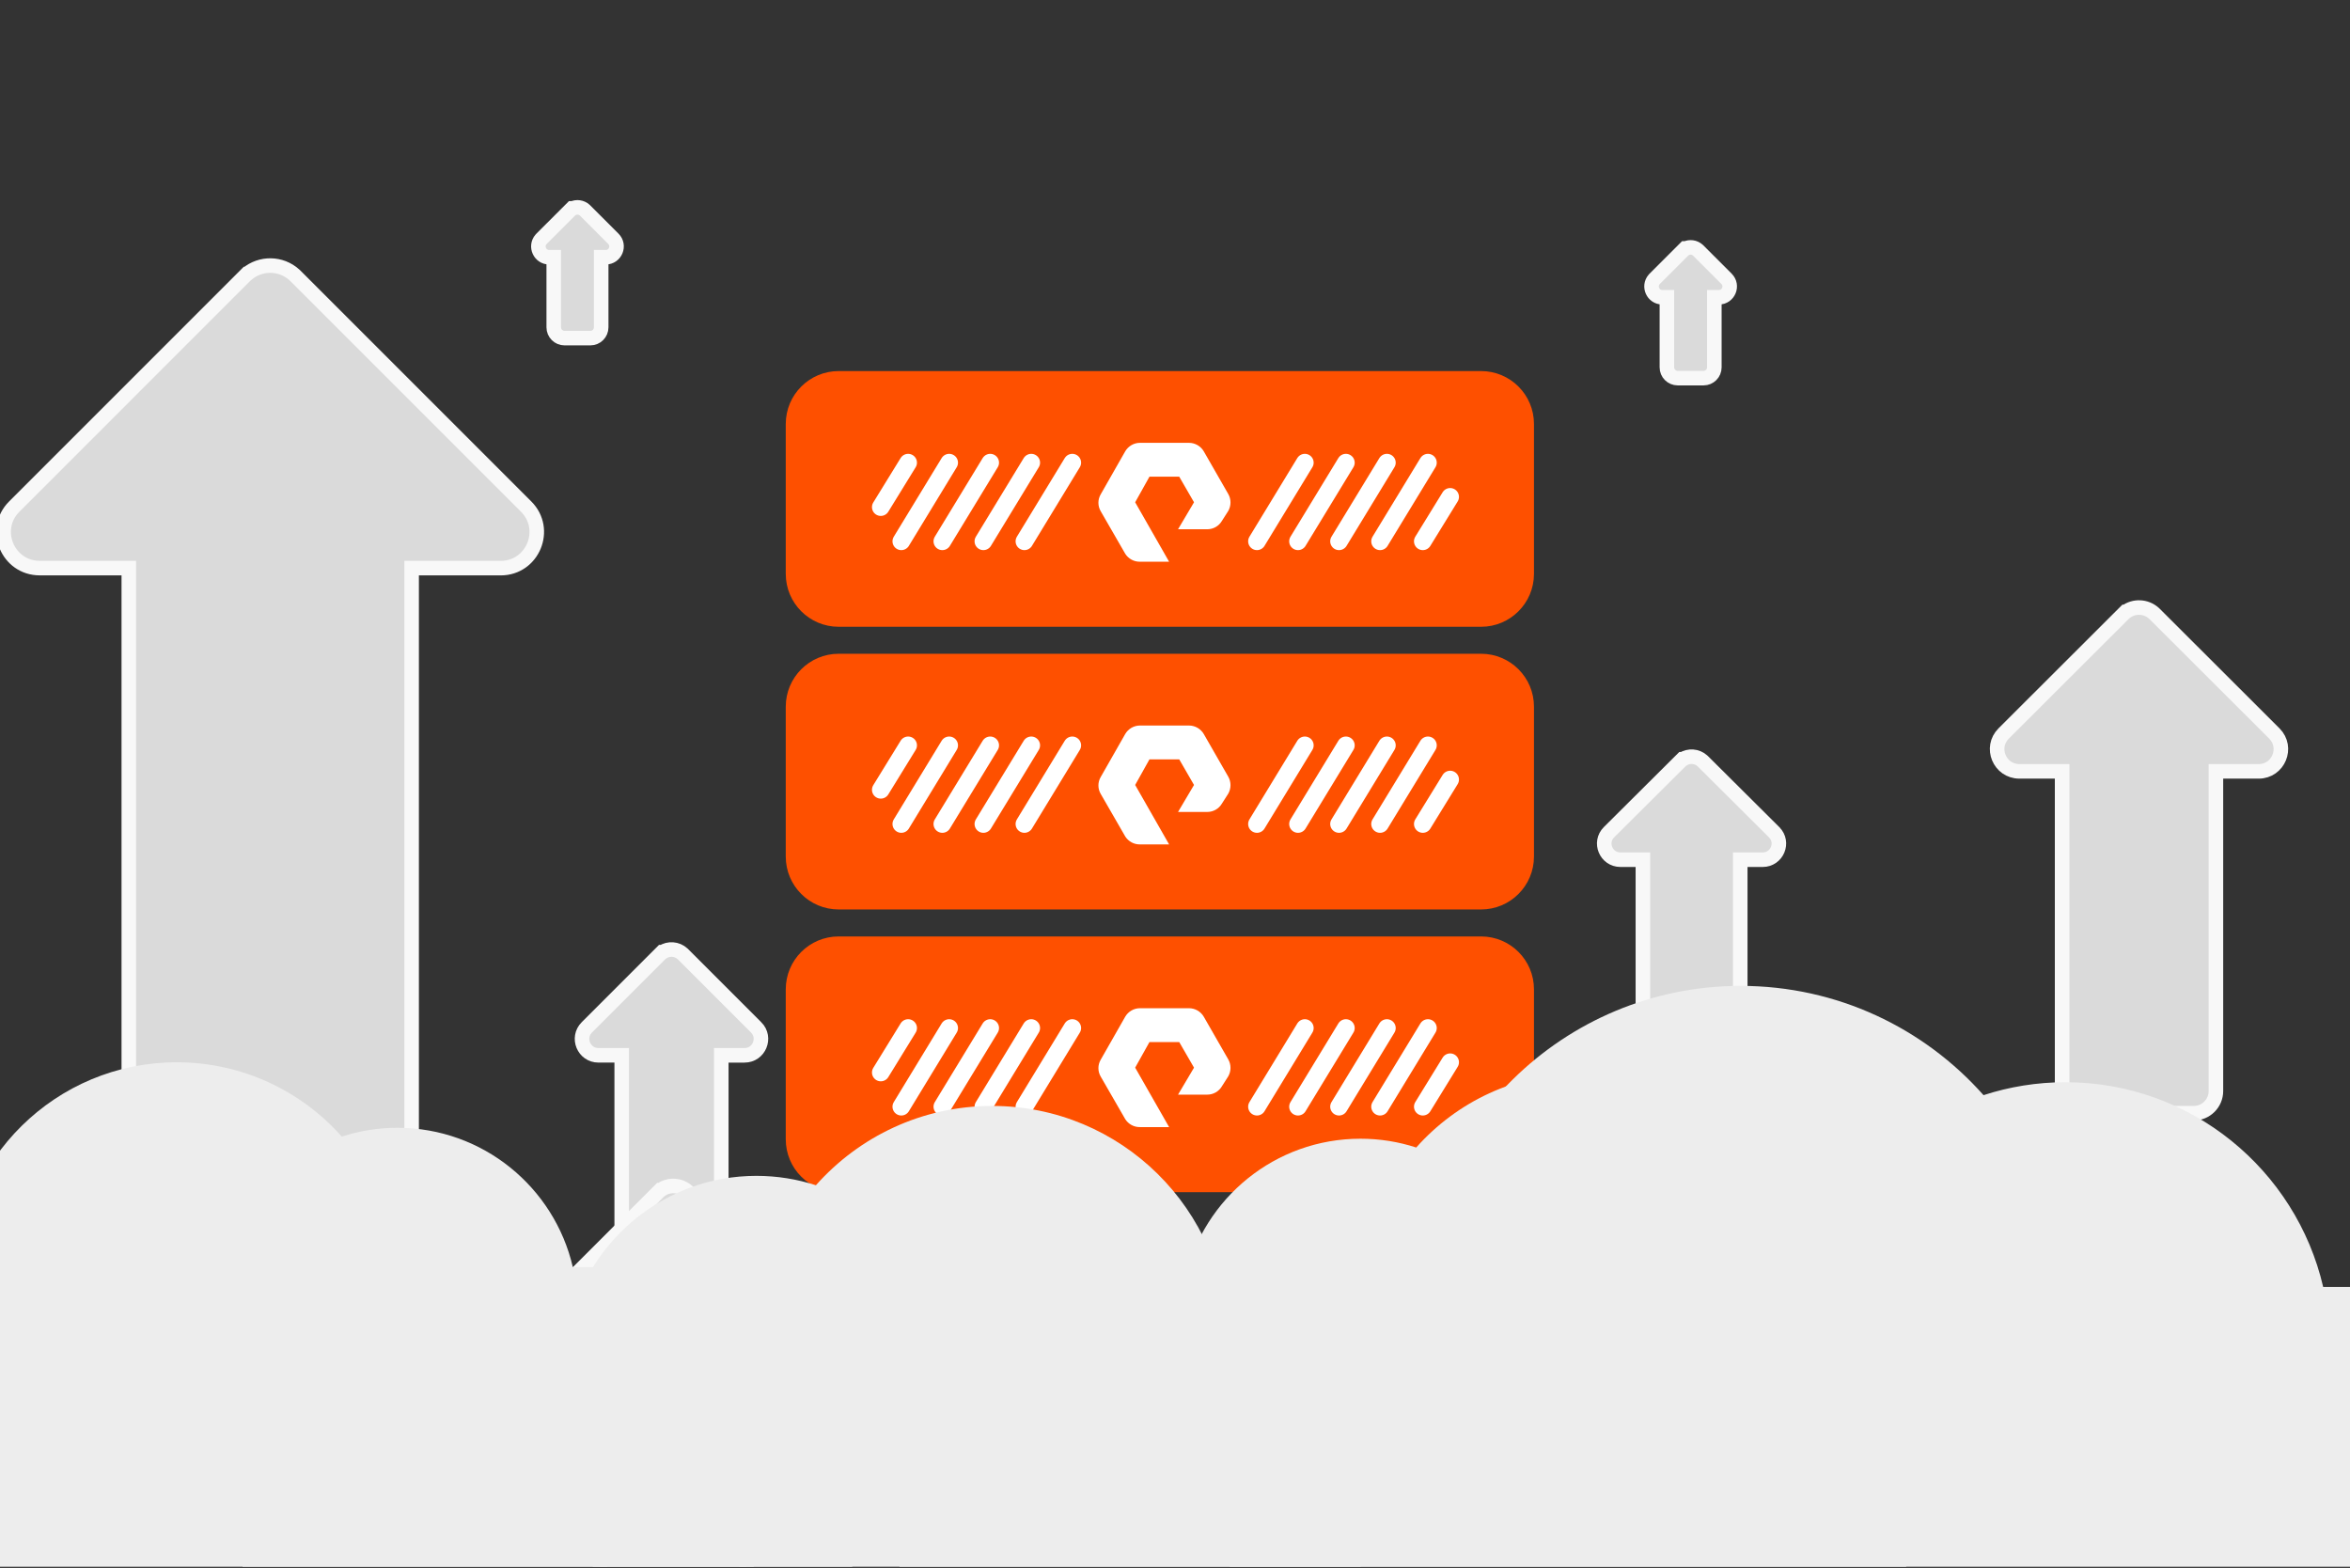 <svg width="646" height="431" viewBox="0 0 646 431" fill="none" xmlns="http://www.w3.org/2000/svg">
<rect x="0" y="0" width="646" height="431" fill="#333333" stroke="none"/>
<g clip-path="url(#clip0_2227_20732)">
<path d="M456.972 81.707C454.41 81.707 453.084 78.707 454.706 76.817L454.872 76.638L463.227 68.284L463.48 68.284C464.537 67.788 465.824 67.946 466.729 68.764L466.841 68.87L474.611 76.64C476.479 78.511 475.155 81.708 472.51 81.708L471.263 81.708L471.263 100.971C471.263 102.611 469.934 103.94 468.294 103.94L461.188 103.94C459.549 103.94 458.22 102.611 458.22 100.971L458.22 81.707L456.972 81.707Z" fill="#DADADA" stroke="#F8F8F8" stroke-width="4"/>
<path d="M150.972 70.707C148.41 70.707 147.084 67.707 148.706 65.817L148.872 65.638L157.227 57.284L157.48 57.284C158.537 56.788 159.824 56.946 160.729 57.764L160.841 57.87L168.611 65.64C170.479 67.511 169.155 70.708 166.51 70.708L165.263 70.708L165.263 89.971C165.263 91.611 163.934 92.94 162.294 92.94L155.188 92.94C153.549 92.94 152.22 91.611 152.22 89.971L152.22 70.707L150.972 70.707Z" fill="#DADADA" stroke="#F8F8F8" stroke-width="4"/>
<path d="M555.114 212.028C549.681 212.028 546.944 205.466 550.798 201.618L583.683 168.783L584.269 168.199L584.365 168.199C586.672 166.486 589.916 166.609 592.088 168.567L592.315 168.783L625.205 201.623L625.206 201.624C629.051 205.47 626.319 212.032 620.889 212.032L609.142 212.032L609.142 299.904C609.142 303.274 606.407 306 603.04 306L572.963 306C569.596 306 566.861 303.274 566.861 299.904L566.861 212.028L555.114 212.028Z" fill="#DADADA" stroke="#F8F8F8" stroke-width="4"/>
<path d="M164.512 290.084C160.498 290.084 158.485 285.234 161.325 282.394L181.986 261.733L182.123 261.733C183.807 260.63 186.07 260.772 187.605 262.159L187.773 262.319L207.852 282.397L207.854 282.398C210.687 285.236 208.678 290.087 204.665 290.087L198.273 290.087L198.273 343.036C198.273 345.523 196.257 347.539 193.77 347.54L175.408 347.54C172.921 347.54 170.904 345.523 170.904 343.036L170.904 290.084L164.512 290.084Z" fill="#DADADA" stroke="#F8F8F8" stroke-width="4"/>
<path d="M153.899 368.943C148.652 368.943 146.021 362.603 149.733 358.89L180.9 327.724L181.486 327.138L181.586 327.138C183.81 325.504 186.925 325.63 189.012 327.515L189.231 327.724L220.403 358.896C224.108 362.607 221.482 368.948 216.236 368.948L205.208 368.948L205.208 452.252C205.208 455.504 202.572 458.14 199.32 458.14L170.815 458.14C167.564 458.14 164.928 455.504 164.928 452.252L164.928 368.943L153.899 368.943Z" fill="#DADADA" stroke="#F8F8F8" stroke-width="4"/>
<path d="M445.446 236.313C441.509 236.312 439.491 231.556 442.31 228.751L461.862 209.293L462.447 208.71L462.589 208.71C464.246 207.639 466.463 207.78 467.971 209.136L468.137 209.293L487.692 228.753L487.693 228.755C490.505 231.558 488.492 236.315 484.556 236.315L478.382 236.315L478.382 287.573C478.382 290.028 476.385 292 473.942 292L456.06 292C453.617 292 451.62 290.028 451.62 287.573L451.62 236.313L445.446 236.313Z" fill="#DADADA" stroke="#F8F8F8" stroke-width="4"/>
<path d="M10.926 156.157C2.098 156.157 -2.325 145.493 3.919 139.249L67.855 75.313L67.92 75.313C71.681 72.155 77.242 72.231 80.913 75.547L81.282 75.899L144.642 139.258C150.873 145.501 146.455 156.166 137.634 156.166L113.151 156.166L113.151 327.558C113.151 333.027 108.719 337.459 103.25 337.459L45.31 337.459C39.841 337.459 35.408 333.027 35.408 327.558L35.408 156.157L10.926 156.157Z" fill="#DADADA" stroke="#F8F8F8" stroke-width="4"/>
<path d="M48.562 292C66.622 292 82.84 299.897 93.96 312.43C98.783 310.858 103.932 310.009 109.279 310.009C132.731 310.009 152.371 326.351 157.461 348.283H188.237C218.079 348.283 242.271 372.475 242.271 402.316C242.27 432.158 218.079 456.349 188.237 456.35H7.033C-22.808 456.349 -47 432.158 -47 402.316C-47 379.225 -32.515 359.517 -12.136 351.782C-11.6 318.674 15.37 292 48.562 292Z" fill="#EDEDED"/>
<path d="M230.542 104.5H407.137C413.787 104.5 419.179 109.891 419.18 116.542V157.746C419.179 164.397 413.787 169.788 407.137 169.788H230.542C223.891 169.788 218.5 164.397 218.5 157.746V116.542C218.5 109.891 223.891 104.5 230.542 104.5Z" fill="#FE5000" stroke="#FE5000" stroke-width="5"/>
<path d="M398.64 136.575L391.119 148.796" stroke="white" stroke-width="4.847" stroke-linecap="round"/>
<path d="M358.692 127.174L345.532 148.795" stroke="white" stroke-width="4.847" stroke-linecap="round"/>
<path d="M369.973 127.174L356.813 148.795" stroke="white" stroke-width="4.847" stroke-linecap="round"/>
<path d="M381.249 127.174L368.088 148.795" stroke="white" stroke-width="4.847" stroke-linecap="round"/>
<path d="M249.643 127.174L242.122 139.394" stroke="white" stroke-width="4.847" stroke-linecap="round"/>
<path d="M260.924 127.174L247.763 148.795" stroke="white" stroke-width="4.847" stroke-linecap="round"/>
<path d="M272.204 127.174L259.043 148.795" stroke="white" stroke-width="4.847" stroke-linecap="round"/>
<path d="M283.484 127.174L270.324 148.795" stroke="white" stroke-width="4.847" stroke-linecap="round"/>
<path d="M294.765 127.174L281.604 148.795" stroke="white" stroke-width="4.847" stroke-linecap="round"/>
<path d="M392.53 127.174L379.369 148.795" stroke="white" stroke-width="4.847" stroke-linecap="round"/>
<path fill-rule="evenodd" clip-rule="evenodd" d="M321.38 154.404H313.358C312.555 154.417 311.761 154.222 311.054 153.839C310.347 153.455 309.75 152.896 309.32 152.215L302.581 140.529C302.165 139.824 301.946 139.021 301.946 138.202C301.946 137.384 302.165 136.58 302.581 135.876L309.32 124.053C309.733 123.346 310.323 122.76 311.031 122.352C311.74 121.944 312.542 121.728 313.358 121.727H326.865C327.681 121.731 328.482 121.948 329.19 122.355C329.897 122.763 330.488 123.348 330.903 124.053L337.642 135.794C338.044 136.503 338.256 137.305 338.256 138.12C338.256 138.936 338.044 139.737 337.642 140.446L335.896 143.183C335.484 143.883 334.898 144.463 334.194 144.866C333.491 145.269 332.695 145.481 331.885 145.482H323.836L328.229 138.065L324.163 131.032H315.978L312.049 138.065L321.38 154.404Z" fill="white"/>
<path d="M230.542 182.205H407.137C413.787 182.205 419.179 187.597 419.18 194.247V235.451C419.179 242.102 413.787 247.493 407.137 247.493H230.542C223.891 247.493 218.5 242.102 218.5 235.451V194.247C218.5 187.597 223.891 182.206 230.542 182.205Z" fill="#FE5000" stroke="#FE5000" stroke-width="5"/>
<path d="M249.643 204.879L242.123 217.1" stroke="white" stroke-width="4.847" stroke-linecap="round"/>
<path d="M398.64 214.28L391.119 226.5" stroke="white" stroke-width="4.847" stroke-linecap="round"/>
<path d="M260.923 204.879L247.763 226.5" stroke="white" stroke-width="4.847" stroke-linecap="round"/>
<path d="M358.692 204.879L345.532 226.5" stroke="white" stroke-width="4.847" stroke-linecap="round"/>
<path d="M272.204 204.879L259.043 226.5" stroke="white" stroke-width="4.847" stroke-linecap="round"/>
<path d="M369.973 204.879L356.813 226.5" stroke="white" stroke-width="4.847" stroke-linecap="round"/>
<path d="M283.484 204.879L270.324 226.5" stroke="white" stroke-width="4.847" stroke-linecap="round"/>
<path d="M381.249 204.879L368.088 226.5" stroke="white" stroke-width="4.847" stroke-linecap="round"/>
<path d="M294.765 204.879L281.604 226.5" stroke="white" stroke-width="4.847" stroke-linecap="round"/>
<path d="M392.53 204.879L379.369 226.5" stroke="white" stroke-width="4.847" stroke-linecap="round"/>
<path fill-rule="evenodd" clip-rule="evenodd" d="M321.38 232.11H313.358C312.555 232.122 311.761 231.927 311.054 231.544C310.347 231.161 309.75 230.601 309.32 229.92L302.581 218.234C302.165 217.529 301.946 216.726 301.946 215.908C301.946 215.089 302.165 214.286 302.581 213.581L309.32 201.758C309.733 201.052 310.323 200.465 311.031 200.057C311.74 199.649 312.542 199.434 313.358 199.432H326.865C327.681 199.436 328.482 199.653 329.19 200.061C329.897 200.469 330.488 201.053 330.903 201.758L337.642 213.499C338.044 214.208 338.256 215.01 338.256 215.826C338.256 216.641 338.044 217.443 337.642 218.152L335.896 220.889C335.484 221.588 334.898 222.168 334.194 222.571C333.491 222.974 332.695 223.187 331.885 223.188H323.836L328.229 215.771L324.163 208.737H315.978L312.049 215.771L321.38 232.11Z" fill="white"/>
<path d="M230.535 259.911H407.145C413.791 259.911 419.18 265.299 419.18 271.946V313.164C419.18 319.81 413.791 325.199 407.145 325.199H230.535C223.888 325.199 218.5 319.81 218.5 313.164V271.946C218.5 265.299 223.888 259.911 230.535 259.911Z" fill="#FE5000" stroke="#FE5000" stroke-width="5"/>
<path d="M249.643 282.585L242.123 294.805" stroke="white" stroke-width="4.847" stroke-linecap="round"/>
<path d="M398.64 291.986L391.119 304.206" stroke="white" stroke-width="4.847" stroke-linecap="round"/>
<path d="M260.923 282.585L247.763 304.206" stroke="white" stroke-width="4.847" stroke-linecap="round"/>
<path d="M358.692 282.585L345.532 304.206" stroke="white" stroke-width="4.847" stroke-linecap="round"/>
<path d="M272.204 282.585L259.043 304.206" stroke="white" stroke-width="4.847" stroke-linecap="round"/>
<path d="M369.973 282.585L356.813 304.206" stroke="white" stroke-width="4.847" stroke-linecap="round"/>
<path d="M283.484 282.585L270.324 304.206" stroke="white" stroke-width="4.847" stroke-linecap="round"/>
<path d="M381.249 282.585L368.088 304.206" stroke="white" stroke-width="4.847" stroke-linecap="round"/>
<path d="M294.765 282.585L281.604 304.206" stroke="white" stroke-width="4.847" stroke-linecap="round"/>
<path d="M392.53 282.585L379.369 304.206" stroke="white" stroke-width="4.847" stroke-linecap="round"/>
<path fill-rule="evenodd" clip-rule="evenodd" d="M321.38 309.815H313.358C312.555 309.827 311.761 309.633 311.054 309.249C310.347 308.866 309.75 308.307 309.32 307.626L302.581 295.939C302.165 295.235 301.946 294.431 301.946 293.613C301.946 292.795 302.165 291.991 302.581 291.287L309.32 279.464C309.733 278.757 310.323 278.171 311.031 277.763C311.74 277.355 312.542 277.139 313.358 277.137H326.865C327.681 277.142 328.482 277.358 329.19 277.766C329.897 278.174 330.488 278.759 330.903 279.464L337.642 291.205C338.044 291.914 338.256 292.715 338.256 293.531C338.256 294.346 338.044 295.148 337.642 295.857L335.896 298.594C335.484 299.293 334.898 299.873 334.194 300.276C333.491 300.679 332.695 300.892 331.885 300.893H323.836L328.229 293.476L324.163 286.442H315.978L312.049 293.476L321.38 309.815Z" fill="white"/>
<path d="M272.739 304C253.465 304 236.156 312.427 224.288 325.803C219.14 324.126 213.645 323.22 207.938 323.22C182.909 323.22 161.947 340.661 156.515 364.068H123.668C91.819 364.068 66 389.887 66 421.736C66 453.586 91.819 479.405 123.668 479.405H317.062C348.911 479.405 374.729 453.586 374.729 421.736C374.729 397.092 359.27 376.058 337.521 367.803C336.949 332.468 308.164 304 272.739 304Z" fill="#EDEDED"/>
<path d="M434.708 295C416.648 295 400.431 302.897 389.311 315.43C384.487 313.858 379.338 313.009 373.991 313.009C350.539 313.009 330.9 329.351 325.81 351.283H295.033C265.191 351.283 241 375.475 241 405.316C241 435.158 265.191 459.349 295.033 459.35H476.237C506.079 459.349 530.27 435.158 530.271 405.316C530.271 382.225 515.786 362.517 495.406 354.782C494.871 321.674 467.9 295 434.708 295Z" fill="#EDEDED"/>
<path d="M478.509 271C505.063 271 528.909 282.61 545.26 301.038C552.351 298.728 559.922 297.48 567.783 297.479C602.266 297.479 631.143 321.508 638.628 353.755H683.879C727.757 353.755 763.327 389.325 763.327 433.203C763.327 477.081 727.757 512.65 683.879 512.65H417.448C373.571 512.65 338 477.081 338 433.203C338 399.251 359.298 370.272 389.263 358.899C390.051 310.22 429.705 271 478.509 271Z" fill="#EDEDED"/>
</g>
<defs>
<clipPath id="clip0_2227_20732">
<rect width="646" height="430.667" fill="white"/>
</clipPath>
</defs>
</svg>
